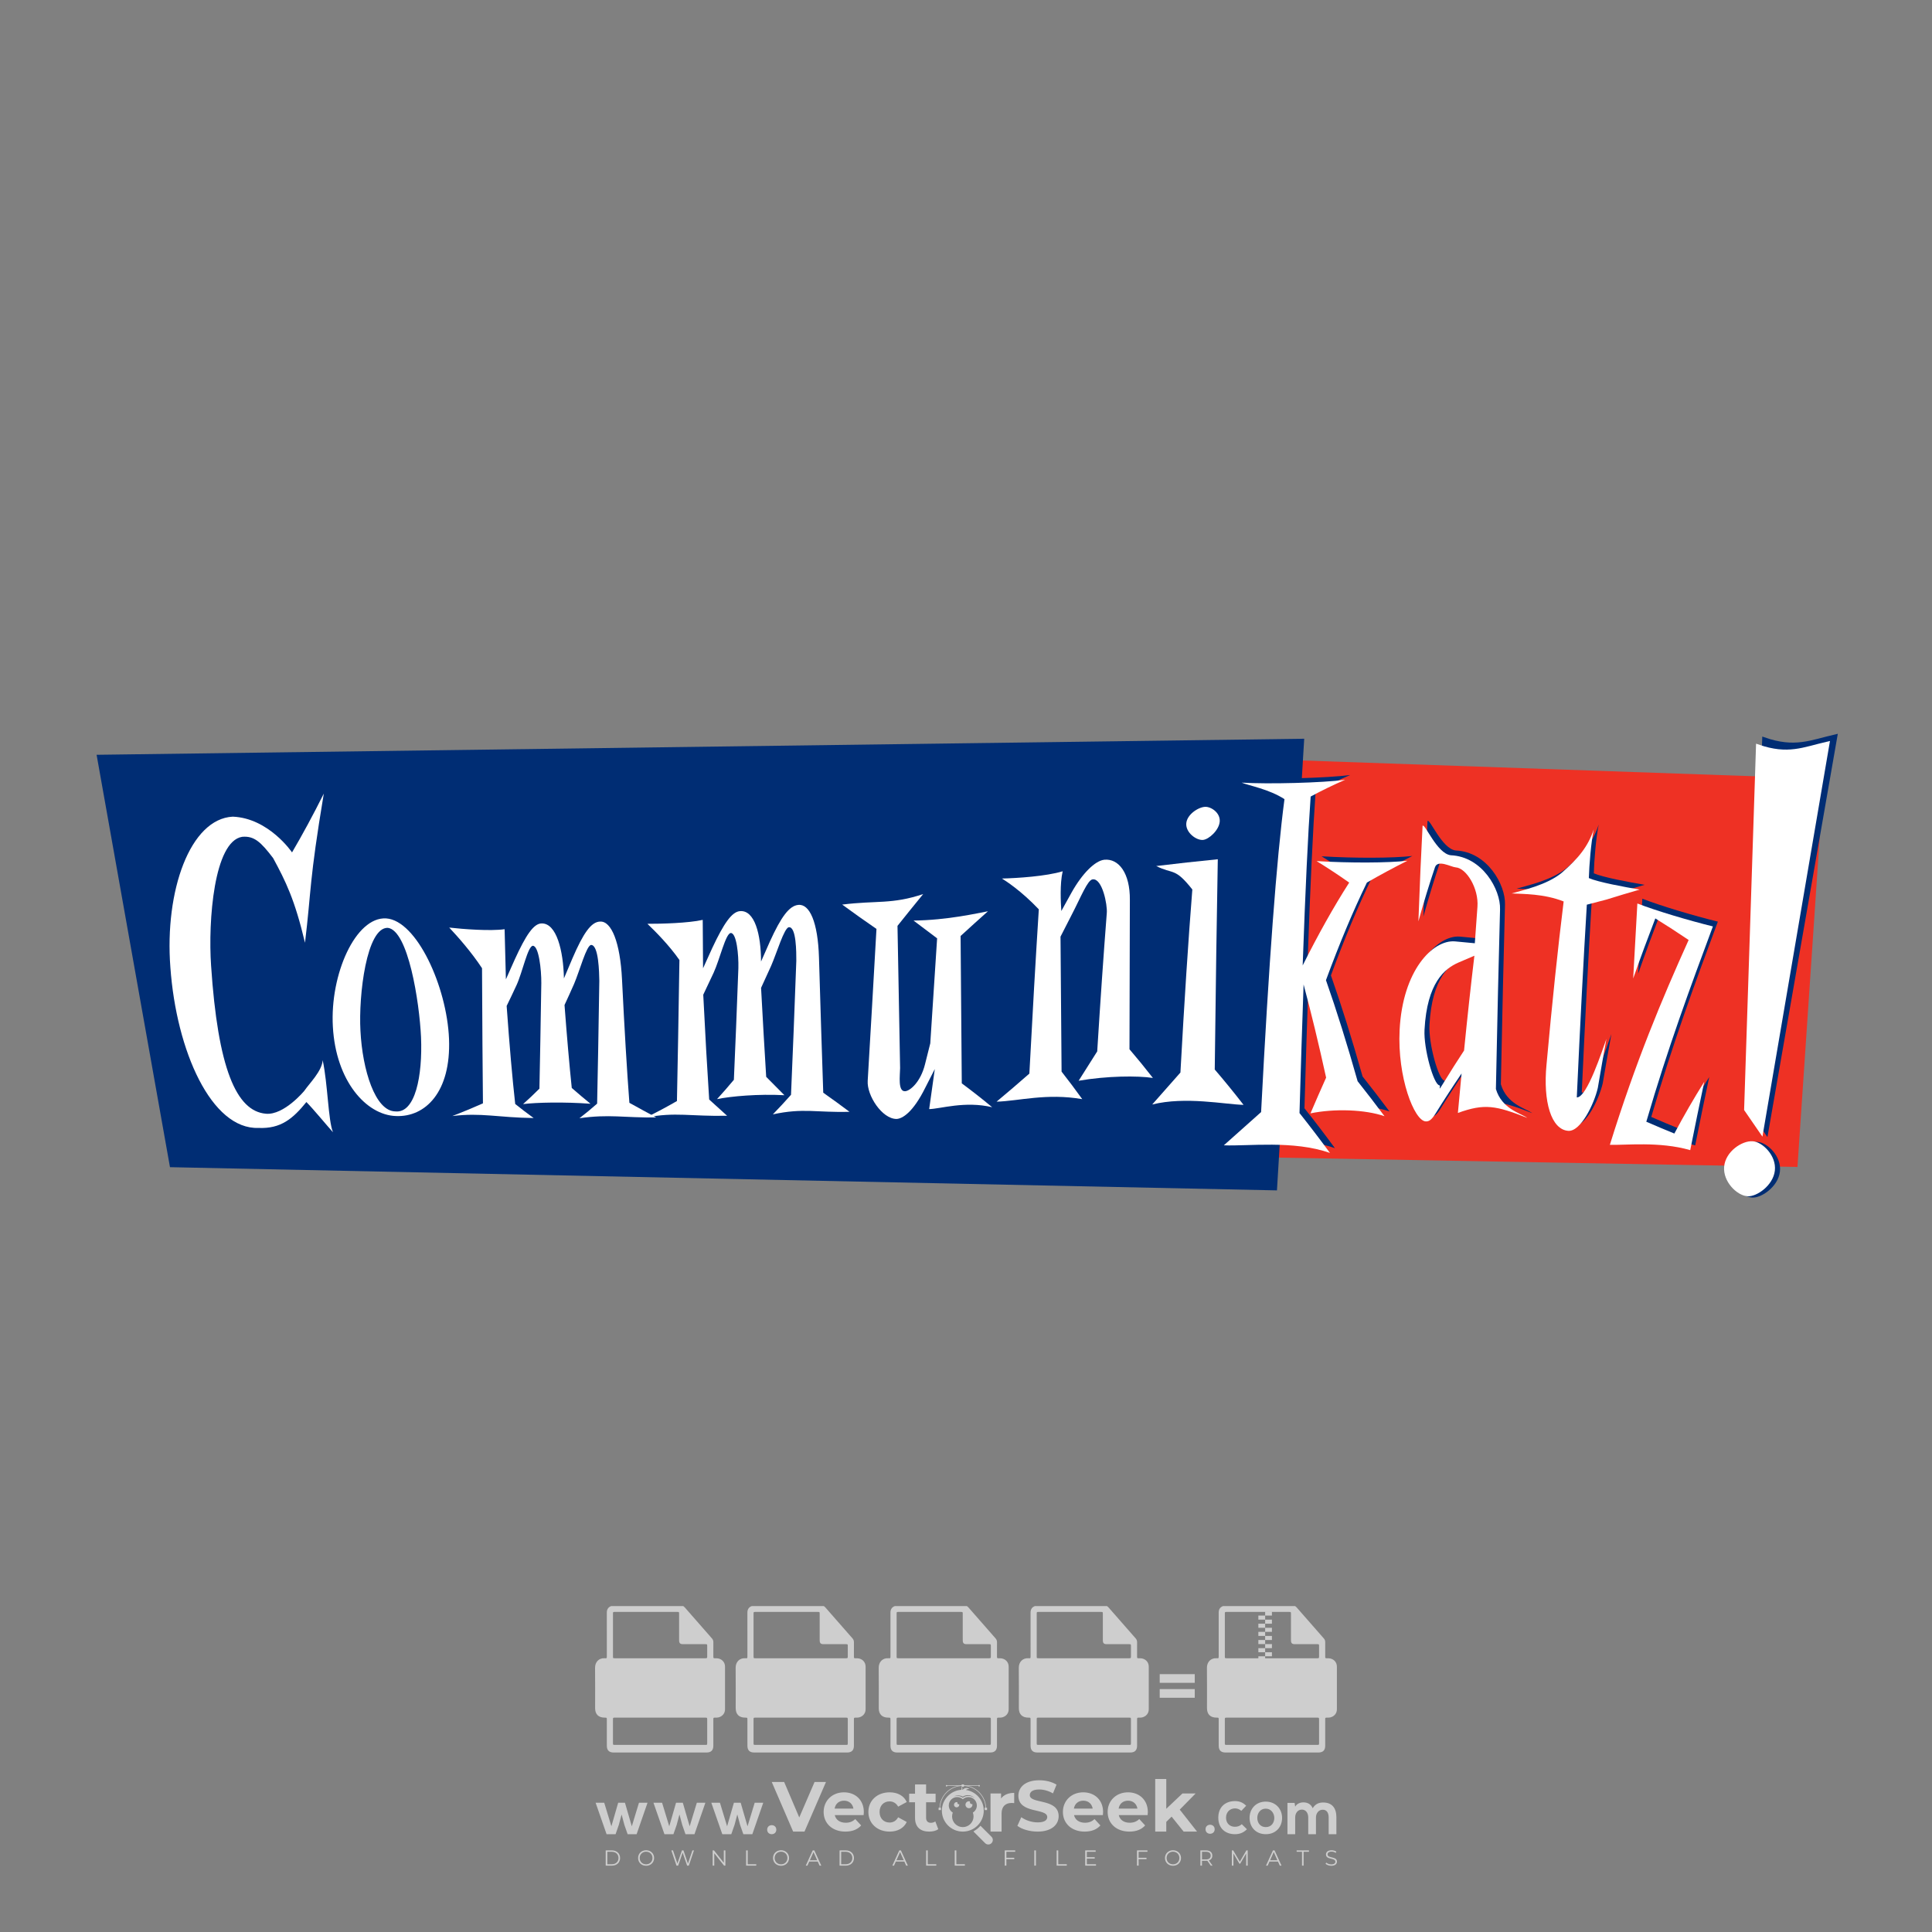 <?xml version="1.0" encoding="iso-8859-1"?>
<!-- Generator: Adobe Illustrator 24.3.0, SVG Export Plug-In . SVG Version: 6.00 Build 0)  -->
<svg version="1.1" id="Layer_1" xmlns="http://www.w3.org/2000/svg" xmlns:xlink="http://www.w3.org/1999/xlink" x="0px" y="0px"
	 viewBox="0 0 500 500" style="enable-background:new 0 0 500 500;" xml:space="preserve">
<rect x="0" y="0" width="500" height="500" fill="#808080" stroke="none"/>
<g id="watermark_1_">
	<g>
		<g id="watermark" style="opacity:0.61;">
			<g>
				<g>
					<g>
						<g>
							<polygon style="fill:#FFFFFF;" points="213.765,461.172 208.204,474.017 205.268,474.017 199.726,461.172 202.938,461.172 
								206.846,470.347 210.81,461.172 							"/>
						</g>
						<g>
							<path style="fill:#FFFFFF;" d="M223.507,469.741h-7.469c0.275,1.23,1.321,1.982,2.826,1.982c1.046,0,1.798-0.312,2.477-0.954
								l1.523,1.651c-0.917,1.046-2.294,1.597-4.074,1.597c-3.413,0-5.634-2.147-5.634-5.083c0-2.954,2.257-5.083,5.267-5.083
								c2.899,0,5.138,1.945,5.138,5.12C223.562,469.191,223.526,469.503,223.507,469.741 M216.002,468.071h4.863
								c-0.202-1.248-1.138-2.055-2.422-2.055C217.139,466.016,216.204,466.805,216.002,468.071"/>
						</g>
						<g>
							<path style="fill:#FFFFFF;" d="M224.735,468.934c0-2.973,2.294-5.083,5.505-5.083c2.074,0,3.707,0.899,4.423,2.514
								l-2.22,1.193c-0.532-0.936-1.321-1.358-2.221-1.358c-1.45,0-2.587,1.009-2.587,2.734c0,1.725,1.138,2.734,2.587,2.734
								c0.899,0,1.688-0.404,2.221-1.358l2.22,1.211c-0.716,1.578-2.349,2.495-4.423,2.495
								C227.029,474.017,224.735,471.907,224.735,468.934"/>
						</g>
						<g>
							<path style="fill:#FFFFFF;" d="M242.828,473.393c-0.587,0.422-1.45,0.624-2.331,0.624c-2.33,0-3.688-1.193-3.688-3.542
								v-4.055h-1.523v-2.202h1.523v-2.404h2.863v2.404h2.459v2.202h-2.459v4.019c0,0.844,0.458,1.303,1.229,1.303
								c0.422,0,0.844-0.128,1.156-0.367L242.828,473.393z"/>
						</g>
					</g>
					<g>
						<path style="fill:#FFFFFF;" d="M262.474,463.997v2.643c-0.238-0.018-0.422-0.037-0.642-0.037
							c-1.578,0-2.624,0.862-2.624,2.753v4.661h-2.863v-9.873h2.734v1.303C259.776,464.493,260.951,463.997,262.474,463.997"/>
					</g>
					<g>
						<path style="fill:#FFFFFF;" d="M263.299,472.53l1.009-2.239c1.083,0.789,2.697,1.339,4.239,1.339
							c1.762,0,2.477-0.587,2.477-1.376c0-2.404-7.469-0.752-7.469-5.524c0-2.184,1.762-4,5.413-4c1.615,0,3.267,0.385,4.459,1.138
							l-0.918,2.257c-1.193-0.679-2.422-1.009-3.56-1.009c-1.761,0-2.44,0.66-2.44,1.468c0,2.367,7.468,0.734,7.468,5.45
							c0,2.147-1.78,3.982-5.45,3.982C266.492,474.017,264.437,473.411,263.299,472.53"/>
					</g>
					<g>
						<path style="fill:#FFFFFF;" d="M285.428,469.741h-7.469c0.275,1.23,1.321,1.982,2.826,1.982c1.046,0,1.798-0.312,2.477-0.954
							l1.523,1.651c-0.918,1.046-2.294,1.597-4.074,1.597c-3.413,0-5.634-2.147-5.634-5.083c0-2.954,2.257-5.083,5.267-5.083
							c2.9,0,5.138,1.945,5.138,5.12C285.484,469.191,285.447,469.503,285.428,469.741 M277.923,468.071h4.863
							c-0.202-1.248-1.138-2.055-2.422-2.055C279.061,466.016,278.125,466.805,277.923,468.071"/>
					</g>
					<g>
						<path style="fill:#FFFFFF;" d="M297.007,469.741h-7.469c0.275,1.23,1.321,1.982,2.826,1.982c1.046,0,1.798-0.312,2.477-0.954
							l1.523,1.651c-0.918,1.046-2.294,1.597-4.074,1.597c-3.413,0-5.634-2.147-5.634-5.083c0-2.954,2.257-5.083,5.267-5.083
							c2.899,0,5.138,1.945,5.138,5.12C297.062,469.191,297.025,469.503,297.007,469.741 M289.501,468.071h4.863
							c-0.202-1.248-1.138-2.055-2.422-2.055C290.639,466.016,289.703,466.805,289.501,468.071"/>
					</g>
					<g>
						<polygon style="fill:#FFFFFF;" points="303.208,470.145 301.831,471.503 301.831,474.017 298.969,474.017 298.969,460.401 
							301.831,460.401 301.831,468.108 306.016,464.144 309.429,464.144 305.318,468.328 309.796,474.017 306.327,474.017 						"/>
					</g>
					<g>
						<path style="fill:#FFFFFF;" d="M256.601,475.359L256.601,475.359l-2.86-2.86c-0.435,0.508-0.953,0.943-1.534,1.284
							c-0.092,0.069-0.186,0.136-0.283,0.199l3.027,3.027c0.456,0.456,1.195,0.456,1.65,0
							C257.057,476.554,257.057,475.815,256.601,475.359"/>
					</g>
					<g>
						<path style="fill:#FFFFFF;" d="M249.984,463.244c0.221-0.173,0.495-0.281,0.797-0.281c0.042,0,0.083,0.002,0.124,0.006
							c-0.214-0.156-0.478-0.249-0.764-0.249c-0.395,0-0.744,0.18-0.981,0.458c-0.051,0-0.1,0.006-0.151,0.008
							c0.039-0.077,0.064-0.162,0.064-0.255c0-0.234-0.143-0.434-0.346-0.519c0.087,0.126,0.138,0.279,0.138,0.445
							c0,0.122-0.031,0.237-0.081,0.341c-2.811,0.201-5.03,2.539-5.03,5.4c0,2.993,2.426,5.42,5.42,5.42
							c2.993,0,5.42-2.426,5.42-5.42C254.595,465.879,252.593,463.635,249.984,463.244 M247.983,464.656
							c0.435,0,0.844,0.112,1.199,0.309c0.374-0.245,0.82-0.387,1.299-0.387c0.711,0,1.348,0.312,1.784,0.806
							c-0.435-0.379-1.004-0.61-1.627-0.61c-0.449,0-0.87,0.12-1.234,0.329c-0.079,0.046-0.156,0.096-0.229,0.15
							c-0.065-0.048-0.133-0.093-0.204-0.134c-0.369-0.219-0.8-0.344-1.26-0.344c-0.3,0-0.588,0.054-0.854,0.152
							C247.196,464.754,247.578,464.656,247.983,464.656 M251.772,469.098c0.115,0.305,0.181,0.634,0.181,0.979
							c0,1.534-1.244,2.777-2.778,2.777c-1.534,0-2.777-1.243-2.777-2.777c0-0.345,0.066-0.674,0.181-0.979
							c-0.62-0.382-1.035-1.064-1.035-1.846c0-1.197,0.971-2.168,2.168-2.168c0.565,0,1.078,0.218,1.463,0.572
							c0.386-0.354,0.899-0.572,1.464-0.572c1.197,0,2.168,0.971,2.168,2.168C252.807,468.034,252.392,468.716,251.772,469.098"/>
					</g>
					<g>
						<path style="fill:#FFFFFF;" d="M251.666,467.061c0,0.497-0.404,0.901-0.901,0.901c-0.497,0-0.901-0.404-0.901-0.901
							s0.404-0.901,0.901-0.901c0.101,0,0.197,0.017,0.287,0.047c-0.03,0.062-0.045,0.132-0.045,0.204
							c0,0.273,0.221,0.494,0.494,0.494c0.05,0,0.099-0.008,0.146-0.022C251.66,466.941,251.666,467,251.666,467.061"/>
					</g>
					<g>
						<path style="fill:#FFFFFF;" d="M248.255,467.061c0,0.376-0.305,0.681-0.681,0.681c-0.376,0-0.681-0.305-0.681-0.681
							s0.305-0.681,0.681-0.681c0.076,0,0.149,0.013,0.217,0.035c-0.023,0.047-0.034,0.1-0.034,0.155
							c0,0.206,0.167,0.374,0.374,0.374c0.038,0,0.075-0.006,0.11-0.017C248.25,466.97,248.255,467.015,248.255,467.061"/>
					</g>
					<g>
						<g>
							<g>
								<rect x="242.908" y="467.83" style="fill:#FFFFFF;" width="0.616" height="0.616"/>
							</g>
							<g>
								<rect x="254.827" y="467.83" style="fill:#FFFFFF;" width="0.616" height="0.616"/>
							</g>
							<g>
								<path style="fill:#FFFFFF;" d="M255.205,468.082h-0.14c0-3.248-2.642-5.89-5.89-5.89c-3.248,0-5.89,2.642-5.89,5.89h-0.14
									c0-1.611,0.627-3.125,1.766-4.264c1.139-1.139,2.653-1.766,4.264-1.766c1.611,0,3.125,0.627,4.264,1.766
									C254.578,464.957,255.205,466.471,255.205,468.082"/>
							</g>
						</g>
						<g>
							<rect x="248.868" y="461.814" style="fill:#FFFFFF;" width="0.616" height="0.616"/>
						</g>
						<g>
							<rect x="244.95" y="462.052" style="fill:#FFFFFF;" width="8.45" height="0.14"/>
						</g>
						<g>
							<path style="fill:#FFFFFF;" d="M245.174,462.15c0,0.108-0.088,0.196-0.196,0.196c-0.108,0-0.196-0.088-0.196-0.196
								c0-0.108,0.088-0.196,0.196-0.196C245.086,461.954,245.174,462.042,245.174,462.15"/>
						</g>
						<g>
							<path style="fill:#FFFFFF;" d="M253.596,462.15c0,0.108-0.088,0.196-0.196,0.196c-0.108,0-0.196-0.088-0.196-0.196
								c0-0.108,0.088-0.196,0.196-0.196C253.509,461.954,253.596,462.042,253.596,462.15"/>
						</g>
					</g>
				</g>
				<g>
					<path style="fill:#FFFFFF;" d="M314.356,473.409c0,1.559-2.364,1.559-2.364,0C311.993,471.851,314.356,471.851,314.356,473.409
						z"/>
				</g>
				<g>
					<g>
						<g>
							<path style="fill:#FFFFFF;" d="M161.739,466.549l1.772,6.088l1.855-6.088h2.215l-2.823,8.14h-2.33l-0.837-2.396l-0.722-2.708
								l-0.722,2.708l-0.837,2.396h-2.33l-2.839-8.14h2.231l1.855,6.088l1.756-6.088H161.739z"/>
						</g>
						<g>
							<path style="fill:#FFFFFF;" d="M176.713,466.549l1.772,6.088l1.855-6.088h2.215l-2.823,8.14h-2.33l-0.837-2.396l-0.722-2.708
								l-0.722,2.708l-0.837,2.396h-2.33l-2.839-8.14h2.231l1.855,6.088l1.756-6.088H176.713z"/>
						</g>
						<g>
							<path style="fill:#FFFFFF;" d="M191.687,466.549l1.772,6.088l1.855-6.088h2.215l-2.823,8.14h-2.33l-0.837-2.396l-0.722-2.708
								l-0.722,2.708l-0.837,2.396h-2.33l-2.839-8.14h2.231l1.855,6.088l1.756-6.088H191.687z"/>
						</g>
					</g>
					<g>
						<path style="fill:#FFFFFF;" d="M200.908,473.52c0,1.559-2.364,1.559-2.364,0C198.545,471.962,200.908,471.962,200.908,473.52z
							"/>
					</g>
					<g>
						<path style="fill:#FFFFFF;" d="M322.71,473.409c-0.935,0.919-1.919,1.28-3.117,1.28c-2.346,0-4.3-1.411-4.3-4.282
							s1.953-4.284,4.3-4.284c1.149,0,2.035,0.329,2.921,1.199l-1.264,1.329c-0.476-0.428-1.066-0.64-1.623-0.64
							c-1.346,0-2.33,0.985-2.33,2.396c0,1.542,1.05,2.362,2.297,2.362c0.64,0,1.28-0.18,1.772-0.672L322.71,473.409z"/>
					</g>
					<g>
						<path style="fill:#FFFFFF;" d="M331.805,470.472c0,2.33-1.591,4.217-4.217,4.217c-2.626,0-4.201-1.887-4.201-4.217
							c0-2.314,1.609-4.217,4.185-4.217C330.149,466.255,331.805,468.158,331.805,470.472z M325.389,470.472
							c0,1.231,0.739,2.38,2.199,2.38c1.46,0,2.199-1.149,2.199-2.38c0-1.215-0.854-2.396-2.199-2.396
							C326.144,468.077,325.389,469.258,325.389,470.472z"/>
					</g>
					<g>
						<path style="fill:#FFFFFF;" d="M338.572,474.689v-4.332c0-1.068-0.559-2.035-1.658-2.035c-1.082,0-1.722,0.967-1.722,2.035
							v4.332h-2.003v-8.107h1.855l0.148,0.985c0.426-0.82,1.362-1.116,2.133-1.116c0.969,0,1.937,0.394,2.396,1.51
							c0.723-1.149,1.658-1.478,2.708-1.478c2.297,0,3.43,1.412,3.43,3.84v4.365h-2.003v-4.365c0-1.066-0.442-1.97-1.526-1.97
							c-1.082,0-1.756,0.935-1.756,2.003v4.332H338.572z"/>
					</g>
				</g>
			</g>
		</g>
		<g style="opacity:0.61;">
			<g>
				<g>
					<path style="fill:#FFFFFF;" d="M345.988,431.299c-0.006-1.224-0.959-2.121-2.189-2.14c-0.924-0.014-0.832,0.12-0.834-0.867
						c-0.003-1.097-0.007-2.194,0.003-3.292c0.003-0.379-0.112-0.691-0.362-0.976c-2.342-2.668-4.678-5.342-7.019-8.011
						c-0.12-0.137-0.275-0.244-0.414-0.366c-6.214,0-12.427,0-18.641,0c-0.794,0.293-1.14,0.868-1.138,1.709
						c0.01,3.748,0.004,7.496,0.004,11.243c0,0.556-0.003,0.589-0.55,0.551c-1.497-0.102-2.516,0.986-2.497,2.492
						c0.044,3.476,0.013,6.953,0.014,10.429c0.001,1.58,0.867,2.443,2.45,2.449c0.582,0.002,0.582,0.002,0.582,0.6
						c0,2.219-0.001,4.438,0.001,6.657c0.001,1.192,0.58,1.771,1.768,1.771c8.013,0.001,16.027,0.001,24.04,0
						c1.168,0,1.755-0.583,1.757-1.745c0.002-2.256,0-4.512,0.001-6.768c0-0.512,0.002-0.511,0.52-0.515
						c0.271-0.002,0.541,0.008,0.809-0.058c0.996-0.246,1.69-1.044,1.694-2.069C346.003,438.696,346.005,434.997,345.988,431.299z
						 M317.537,417.162c5.337,0,10.674,0,16.01,0c0.548,0,0.554,0.007,0.554,0.561c0.001,2.243-0.001,4.486,0.001,6.73
						c0.001,0.811,0.249,1.059,1.06,1.059c1.91,0.001,3.821,0,5.731,0.001c0.458,0,0.479,0.021,0.481,0.483
						c0.003,0.887,0.002,1.775,0,2.662c-0.001,0.477-0.024,0.498-0.504,0.499c-3.895,0.001-7.79,0-11.684,0
						c-3.882,0-7.765,0-11.647,0c-0.55,0-0.552-0.001-0.552-0.561c-0.001-3.624-0.001-7.247,0-10.871
						C316.987,417.166,316.991,417.162,317.537,417.162z M340.822,451.579c-3.883,0.001-7.766,0-11.65,0c-3.871,0-7.742,0-11.613,0
						c-0.572,0-0.574-0.002-0.574-0.579c-0.001-1.997-0.001-3.994,0.001-5.991c0-0.464,0.023-0.486,0.478-0.487
						c7.803-0.001,15.607-0.001,23.41,0c0.478,0,0.499,0.02,0.499,0.503c0.002,1.997,0.001,3.994,0,5.991
						C341.375,451.574,341.37,451.579,340.822,451.579z"/>
				</g>
				<g>
					<g>
						<rect x="327.418" y="417.053" style="fill:#FFFFFF;" width="1.757" height="1.054"/>
					</g>
					<g>
						<rect x="325.662" y="418.107" style="fill:#FFFFFF;" width="1.757" height="1.054"/>
					</g>
					<g>
						<rect x="327.418" y="419.161" style="fill:#FFFFFF;" width="1.757" height="1.054"/>
					</g>
					<g>
						<rect x="325.662" y="420.215" style="fill:#FFFFFF;" width="1.757" height="1.054"/>
					</g>
					<g>
						<rect x="327.418" y="421.269" style="fill:#FFFFFF;" width="1.757" height="1.054"/>
					</g>
					<g>
						<rect x="325.662" y="422.323" style="fill:#FFFFFF;" width="1.757" height="1.054"/>
					</g>
					<g>
						<rect x="327.418" y="423.378" style="fill:#FFFFFF;" width="1.757" height="1.054"/>
					</g>
					<g>
						<rect x="325.662" y="424.432" style="fill:#FFFFFF;" width="1.757" height="1.054"/>
					</g>
					<g>
						<rect x="327.418" y="425.486" style="fill:#FFFFFF;" width="1.757" height="1.054"/>
					</g>
					<g>
						<rect x="325.662" y="426.54" style="fill:#FFFFFF;" width="1.757" height="1.054"/>
					</g>
					<g>
						<rect x="327.418" y="427.594" style="fill:#FFFFFF;" width="1.757" height="1.054"/>
					</g>
					<g>
						<rect x="325.662" y="428.648" style="fill:#FFFFFF;" width="1.757" height="1.054"/>
					</g>
				</g>
			</g>
			<g>
				<path style="fill:#FFFFFF;" d="M187.637,431.299c-0.006-1.224-0.959-2.121-2.189-2.14c-0.924-0.014-0.832,0.12-0.834-0.867
					c-0.003-1.097-0.007-2.194,0.003-3.292c0.003-0.379-0.112-0.691-0.362-0.976c-2.342-2.668-4.678-5.342-7.019-8.011
					c-0.12-0.137-0.275-0.244-0.414-0.366c-6.214,0-12.427,0-18.641,0c-0.794,0.293-1.14,0.868-1.138,1.709
					c0.01,3.748,0.004,7.496,0.004,11.243c0,0.556-0.003,0.589-0.55,0.551c-1.497-0.102-2.516,0.986-2.497,2.492
					c0.044,3.476,0.013,6.953,0.014,10.429c0.001,1.58,0.867,2.443,2.45,2.449c0.582,0.002,0.582,0.002,0.582,0.6
					c0,2.219-0.001,4.438,0.001,6.657c0.001,1.192,0.58,1.771,1.768,1.771c8.013,0.001,16.027,0.001,24.04,0
					c1.168,0,1.755-0.583,1.757-1.745c0.002-2.256,0-4.512,0.001-6.768c0-0.512,0.002-0.511,0.52-0.515
					c0.271-0.002,0.541,0.008,0.809-0.058c0.996-0.246,1.69-1.044,1.694-2.069C187.652,438.696,187.655,434.997,187.637,431.299z
					 M159.187,417.162c5.337,0,10.674,0,16.01,0c0.548,0,0.554,0.007,0.554,0.561c0.001,2.243-0.001,4.486,0.001,6.73
					c0.001,0.811,0.249,1.059,1.06,1.059c1.91,0.001,3.821,0,5.731,0.001c0.458,0,0.479,0.021,0.481,0.483
					c0.003,0.887,0.002,1.775,0,2.662c-0.001,0.477-0.024,0.498-0.504,0.499c-3.895,0.001-7.79,0-11.684,0
					c-3.882,0-7.765,0-11.647,0c-0.55,0-0.552-0.001-0.552-0.561c-0.001-3.624-0.001-7.247,0-10.871
					C158.636,417.166,158.64,417.162,159.187,417.162z M182.472,451.579c-3.883,0.001-7.766,0-11.65,0c-3.871,0-7.742,0-11.613,0
					c-0.572,0-0.574-0.002-0.574-0.579c-0.001-1.997-0.001-3.994,0.001-5.991c0-0.464,0.023-0.486,0.478-0.487
					c7.803-0.001,15.607-0.001,23.41,0c0.478,0,0.499,0.02,0.499,0.503c0.002,1.997,0.001,3.994,0,5.991
					C183.024,451.574,183.019,451.579,182.472,451.579z"/>
			</g>
			<g>
				<path style="fill:#FFFFFF;" d="M159.779,440.669v-7.897h2.779c0.375,0,0.726,0.061,1.053,0.182
					c0.327,0.121,0.612,0.292,0.855,0.513c0.242,0.221,0.434,0.483,0.573,0.789c0.14,0.305,0.21,0.642,0.21,1.009
					c0,0.375-0.07,0.715-0.21,1.02c-0.14,0.305-0.331,0.568-0.573,0.789c-0.243,0.221-0.528,0.392-0.855,0.513
					c-0.327,0.121-0.678,0.182-1.053,0.182h-1.29v2.901H159.779z M162.58,436.356c0.39,0,0.684-0.111,0.882-0.331
					c0.199-0.22,0.298-0.474,0.298-0.761c0-0.14-0.024-0.276-0.072-0.408c-0.048-0.132-0.121-0.248-0.221-0.347
					c-0.099-0.099-0.223-0.178-0.37-0.237c-0.147-0.059-0.32-0.089-0.518-0.089h-1.312v2.173H162.58z"/>
				<path style="fill:#FFFFFF;" d="M166.308,432.771h1.731l3.177,5.294h0.088l-0.088-1.522v-3.772h1.478v7.897h-1.566l-3.353-5.592
					h-0.088l0.088,1.522v4.07h-1.467V432.771z"/>
				<path style="fill:#FFFFFF;" d="M177.922,436.334h3.872c0.022,0.089,0.04,0.195,0.055,0.32c0.014,0.125,0.022,0.25,0.022,0.375
					c0,0.507-0.077,0.985-0.231,1.434c-0.154,0.449-0.397,0.849-0.728,1.202c-0.353,0.375-0.776,0.666-1.268,0.871
					c-0.493,0.206-1.055,0.309-1.688,0.309c-0.574,0-1.114-0.103-1.622-0.309c-0.507-0.206-0.948-0.492-1.323-0.86
					c-0.375-0.367-0.673-0.803-0.894-1.307c-0.221-0.504-0.331-1.053-0.331-1.649c0-0.595,0.11-1.145,0.331-1.649
					c0.221-0.504,0.518-0.939,0.894-1.307c0.375-0.367,0.816-0.654,1.323-0.86c0.507-0.206,1.048-0.309,1.622-0.309
					c0.64,0,1.211,0.11,1.715,0.331c0.504,0.221,0.935,0.526,1.296,0.915l-1.025,1.004c-0.258-0.272-0.544-0.48-0.861-0.623
					c-0.316-0.143-0.695-0.215-1.136-0.215c-0.361,0-0.703,0.065-1.026,0.193c-0.324,0.129-0.607,0.311-0.85,0.546
					c-0.242,0.235-0.436,0.52-0.579,0.855c-0.143,0.335-0.215,0.708-0.215,1.119c0,0.412,0.072,0.785,0.215,1.12
					c0.143,0.335,0.338,0.62,0.584,0.855c0.246,0.235,0.531,0.418,0.855,0.546c0.323,0.129,0.669,0.193,1.037,0.193
					c0.419,0,0.773-0.061,1.064-0.182c0.29-0.121,0.538-0.278,0.744-0.469c0.148-0.132,0.275-0.3,0.381-0.502
					c0.106-0.202,0.189-0.428,0.248-0.678h-2.482V436.334z"/>
			</g>
			<g>
				<path style="fill:#FFFFFF;" d="M224.019,431.299c-0.006-1.224-0.959-2.121-2.189-2.14c-0.924-0.014-0.832,0.12-0.834-0.867
					c-0.003-1.097-0.007-2.194,0.003-3.292c0.003-0.379-0.112-0.691-0.362-0.976c-2.342-2.668-4.678-5.342-7.019-8.011
					c-0.12-0.137-0.275-0.244-0.414-0.366c-6.214,0-12.427,0-18.641,0c-0.794,0.293-1.14,0.868-1.138,1.709
					c0.01,3.748,0.004,7.496,0.004,11.243c0,0.556-0.003,0.589-0.55,0.551c-1.497-0.102-2.516,0.986-2.497,2.492
					c0.044,3.476,0.013,6.953,0.014,10.429c0.001,1.58,0.867,2.443,2.45,2.449c0.582,0.002,0.582,0.002,0.582,0.6
					c0,2.219-0.001,4.438,0.001,6.657c0.001,1.192,0.58,1.771,1.768,1.771c8.013,0.001,16.027,0.001,24.04,0
					c1.168,0,1.755-0.583,1.757-1.745c0.002-2.256,0-4.512,0.001-6.768c0-0.512,0.002-0.511,0.52-0.515
					c0.271-0.002,0.541,0.008,0.809-0.058c0.997-0.246,1.69-1.044,1.694-2.069C224.034,438.696,224.036,434.997,224.019,431.299z
					 M195.568,417.162c5.337,0,10.674,0,16.01,0c0.548,0,0.554,0.007,0.554,0.561c0.001,2.243-0.001,4.486,0.001,6.73
					c0.001,0.811,0.249,1.059,1.06,1.059c1.91,0.001,3.821,0,5.731,0.001c0.458,0,0.479,0.021,0.481,0.483
					c0.003,0.887,0.002,1.775,0,2.662c-0.001,0.477-0.024,0.498-0.504,0.499c-3.895,0.001-7.79,0-11.684,0
					c-3.882,0-7.765,0-11.647,0c-0.55,0-0.552-0.001-0.552-0.561c-0.001-3.624-0.001-7.247,0-10.871
					C195.018,417.166,195.022,417.162,195.568,417.162z M218.854,451.579c-3.883,0.001-7.766,0-11.65,0c-3.871,0-7.742,0-11.613,0
					c-0.572,0-0.574-0.002-0.574-0.579c-0.001-1.997-0.001-3.994,0.001-5.991c0-0.464,0.023-0.486,0.478-0.487
					c7.803-0.001,15.607-0.001,23.41,0c0.478,0,0.499,0.02,0.499,0.503c0.002,1.997,0.001,3.994,0,5.991
					C219.406,451.574,219.401,451.579,218.854,451.579z"/>
			</g>
			<g>
				<path style="fill:#FFFFFF;" d="M205.111,432.771h1.699l2.967,7.897h-1.644l-0.651-1.886h-3.044l-0.651,1.886h-1.643
					L205.111,432.771z M206.997,437.415l-0.706-1.974l-0.287-0.96h-0.088l-0.287,0.96l-0.706,1.974H206.997z"/>
				<path style="fill:#FFFFFF;" d="M211.331,434.536c-0.125,0-0.245-0.024-0.359-0.072c-0.114-0.048-0.213-0.114-0.298-0.199
					c-0.084-0.084-0.151-0.182-0.198-0.292c-0.048-0.11-0.072-0.232-0.072-0.364s0.024-0.254,0.072-0.364
					c0.048-0.11,0.114-0.208,0.198-0.292c0.084-0.084,0.184-0.151,0.298-0.198c0.114-0.048,0.233-0.072,0.359-0.072
					c0.257,0,0.478,0.09,0.662,0.27c0.184,0.181,0.276,0.399,0.276,0.656s-0.092,0.476-0.276,0.656
					C211.809,434.446,211.589,434.536,211.331,434.536z M210.615,440.669v-5.404h1.445v5.404H210.615z"/>
			</g>
			<g>
				<path style="fill:#FFFFFF;" d="M261.044,431.299c-0.006-1.224-0.959-2.121-2.189-2.14c-0.924-0.014-0.832,0.12-0.834-0.867
					c-0.003-1.097-0.007-2.194,0.003-3.292c0.003-0.379-0.112-0.691-0.362-0.976c-2.342-2.668-4.678-5.342-7.019-8.011
					c-0.12-0.137-0.275-0.244-0.414-0.366c-6.214,0-12.427,0-18.641,0c-0.794,0.293-1.14,0.868-1.138,1.709
					c0.01,3.748,0.004,7.496,0.004,11.243c0,0.556-0.003,0.589-0.55,0.551c-1.497-0.102-2.516,0.986-2.497,2.492
					c0.044,3.476,0.013,6.953,0.014,10.429c0.001,1.58,0.867,2.443,2.45,2.449c0.582,0.002,0.582,0.002,0.582,0.6
					c0,2.219-0.001,4.438,0.001,6.657c0.001,1.192,0.58,1.771,1.768,1.771c8.013,0.001,16.027,0.001,24.04,0
					c1.168,0,1.755-0.583,1.757-1.745c0.002-2.256,0-4.512,0.001-6.768c0-0.512,0.002-0.511,0.52-0.515
					c0.271-0.002,0.541,0.008,0.809-0.058c0.996-0.246,1.69-1.044,1.694-2.069C261.059,438.696,261.061,434.997,261.044,431.299z
					 M232.593,417.162c5.337,0,10.674,0,16.01,0c0.548,0,0.554,0.007,0.554,0.561c0.001,2.243-0.001,4.486,0.001,6.73
					c0.001,0.811,0.249,1.059,1.06,1.059c1.91,0.001,3.821,0,5.731,0.001c0.458,0,0.479,0.021,0.481,0.483
					c0.003,0.887,0.002,1.775,0,2.662c-0.001,0.477-0.024,0.498-0.504,0.499c-3.895,0.001-7.79,0-11.684,0
					c-3.882,0-7.765,0-11.647,0c-0.55,0-0.552-0.001-0.552-0.561c-0.001-3.624-0.001-7.247,0-10.871
					C232.042,417.166,232.047,417.162,232.593,417.162z M255.878,451.579c-3.883,0.001-7.766,0-11.65,0c-3.871,0-7.742,0-11.613,0
					c-0.572,0-0.574-0.002-0.574-0.579c-0.001-1.997-0.001-3.994,0.001-5.991c0-0.464,0.023-0.486,0.478-0.487
					c7.803-0.001,15.607-0.001,23.41,0c0.478,0,0.499,0.02,0.499,0.503c0.002,1.997,0.001,3.994,0,5.991
					C256.431,451.574,256.426,451.579,255.878,451.579z"/>
			</g>
			<g>
				<path style="fill:#FFFFFF;" d="M236.361,440.845c-0.338,0-0.662-0.048-0.971-0.143c-0.309-0.095-0.592-0.239-0.849-0.43
					c-0.257-0.191-0.481-0.425-0.673-0.7c-0.191-0.276-0.342-0.597-0.452-0.965l1.401-0.551c0.103,0.397,0.283,0.726,0.54,0.987
					c0.257,0.261,0.596,0.392,1.015,0.392c0.154,0,0.303-0.02,0.447-0.061c0.143-0.04,0.272-0.099,0.386-0.176
					s0.204-0.175,0.27-0.292c0.066-0.118,0.099-0.254,0.099-0.408c0-0.147-0.026-0.279-0.077-0.397
					c-0.051-0.117-0.138-0.227-0.259-0.331c-0.121-0.103-0.28-0.202-0.475-0.298c-0.195-0.095-0.435-0.195-0.722-0.298l-0.485-0.176
					c-0.213-0.073-0.429-0.173-0.645-0.298c-0.217-0.125-0.413-0.276-0.59-0.452c-0.177-0.176-0.322-0.384-0.436-0.623
					c-0.114-0.239-0.171-0.509-0.171-0.81c0-0.309,0.06-0.597,0.182-0.866c0.121-0.268,0.294-0.503,0.518-0.706
					c0.224-0.202,0.492-0.36,0.805-0.474s0.66-0.171,1.042-0.171c0.397,0,0.74,0.053,1.031,0.16
					c0.291,0.107,0.537,0.243,0.739,0.408c0.202,0.165,0.366,0.348,0.491,0.546c0.125,0.199,0.217,0.386,0.276,0.563l-1.312,0.551
					c-0.074-0.221-0.208-0.419-0.402-0.596c-0.195-0.176-0.462-0.265-0.8-0.265c-0.324,0-0.592,0.075-0.805,0.226
					c-0.213,0.151-0.32,0.348-0.32,0.59c0,0.235,0.103,0.436,0.309,0.601c0.206,0.165,0.533,0.325,0.982,0.48l0.497,0.165
					c0.316,0.111,0.605,0.237,0.866,0.381c0.261,0.143,0.485,0.314,0.673,0.513c0.187,0.199,0.331,0.425,0.43,0.678
					c0.1,0.254,0.149,0.546,0.149,0.877c0,0.412-0.083,0.767-0.248,1.064c-0.165,0.298-0.377,0.542-0.634,0.734
					c-0.258,0.191-0.548,0.335-0.872,0.43C236.986,440.797,236.67,440.845,236.361,440.845z"/>
				<path style="fill:#FFFFFF;" d="M239.516,432.771h1.61l1.633,4.754l0.287,1.015h0.088l0.309-1.015l1.699-4.754h1.61l-2.879,7.897
					h-1.566L239.516,432.771z"/>
				<path style="fill:#FFFFFF;" d="M251.097,436.334h3.871c0.022,0.089,0.04,0.195,0.055,0.32c0.015,0.125,0.023,0.25,0.023,0.375
					c0,0.507-0.078,0.985-0.232,1.434c-0.154,0.449-0.397,0.849-0.728,1.202c-0.353,0.375-0.775,0.666-1.268,0.871
					c-0.493,0.206-1.055,0.309-1.688,0.309c-0.574,0-1.114-0.103-1.621-0.309c-0.507-0.206-0.949-0.492-1.324-0.86
					c-0.375-0.367-0.673-0.803-0.894-1.307c-0.22-0.504-0.331-1.053-0.331-1.649c0-0.595,0.11-1.145,0.331-1.649
					c0.221-0.504,0.518-0.939,0.894-1.307c0.375-0.367,0.816-0.654,1.324-0.86c0.507-0.206,1.047-0.309,1.621-0.309
					c0.64,0,1.211,0.11,1.715,0.331c0.504,0.221,0.936,0.526,1.296,0.915l-1.026,1.004c-0.257-0.272-0.544-0.48-0.861-0.623
					c-0.316-0.143-0.694-0.215-1.136-0.215c-0.36,0-0.702,0.065-1.026,0.193c-0.323,0.129-0.607,0.311-0.849,0.546
					c-0.243,0.235-0.436,0.52-0.579,0.855c-0.143,0.335-0.215,0.708-0.215,1.119c0,0.412,0.072,0.785,0.215,1.12
					c0.143,0.335,0.338,0.62,0.585,0.855c0.246,0.235,0.531,0.418,0.854,0.546c0.324,0.129,0.669,0.193,1.037,0.193
					c0.419,0,0.774-0.061,1.064-0.182c0.29-0.121,0.539-0.278,0.745-0.469c0.147-0.132,0.274-0.3,0.38-0.502
					c0.107-0.202,0.189-0.428,0.248-0.678h-2.482V436.334z"/>
			</g>
			<g>
				<path style="fill:#FFFFFF;" d="M297.3,431.299c-0.006-1.224-0.959-2.121-2.189-2.14c-0.924-0.014-0.832,0.12-0.834-0.867
					c-0.003-1.097-0.007-2.194,0.003-3.292c0.003-0.379-0.112-0.691-0.362-0.976c-2.342-2.668-4.678-5.342-7.019-8.011
					c-0.12-0.137-0.275-0.244-0.414-0.366c-6.214,0-12.427,0-18.641,0c-0.794,0.293-1.14,0.868-1.138,1.709
					c0.01,3.748,0.004,7.496,0.004,11.243c0,0.556-0.003,0.589-0.55,0.551c-1.497-0.102-2.516,0.986-2.497,2.492
					c0.044,3.476,0.013,6.953,0.014,10.429c0.001,1.58,0.867,2.443,2.45,2.449c0.582,0.002,0.582,0.002,0.582,0.6
					c0,2.219-0.001,4.438,0.001,6.657c0.001,1.192,0.58,1.771,1.768,1.771c8.013,0.001,16.027,0.001,24.04,0
					c1.168,0,1.755-0.583,1.757-1.745c0.002-2.256,0-4.512,0.001-6.768c0-0.512,0.002-0.511,0.52-0.515
					c0.271-0.002,0.541,0.008,0.809-0.058c0.996-0.246,1.69-1.044,1.694-2.069C297.315,438.696,297.318,434.997,297.3,431.299z
					 M268.85,417.162c5.337,0,10.674,0,16.01,0c0.548,0,0.554,0.007,0.554,0.561c0.001,2.243-0.001,4.486,0.001,6.73
					c0.001,0.811,0.249,1.059,1.06,1.059c1.91,0.001,3.821,0,5.731,0.001c0.458,0,0.479,0.021,0.481,0.483
					c0.003,0.887,0.002,1.775,0,2.662c-0.001,0.477-0.024,0.498-0.504,0.499c-3.895,0.001-7.79,0-11.684,0
					c-3.882,0-7.765,0-11.647,0c-0.55,0-0.552-0.001-0.552-0.561c-0.001-3.624-0.001-7.247,0-10.871
					C268.299,417.166,268.303,417.162,268.85,417.162z M292.135,451.579c-3.883,0.001-7.766,0-11.65,0c-3.871,0-7.742,0-11.613,0
					c-0.572,0-0.574-0.002-0.574-0.579c-0.001-1.997-0.001-3.994,0.001-5.991c0-0.464,0.023-0.486,0.478-0.487
					c7.803-0.001,15.607-0.001,23.41,0c0.478,0,0.499,0.02,0.499,0.503c0.001,1.997,0.001,3.994,0,5.991
					C292.687,451.574,292.682,451.579,292.135,451.579z"/>
			</g>
			<g>
				<path style="fill:#FFFFFF;" d="M272.966,434.183v1.831h3.165v1.412h-3.165v1.831h3.518v1.412h-5.007v-7.897h5.007v1.412H272.966
					z"/>
				<path style="fill:#FFFFFF;" d="M277.852,440.669v-7.897h2.779c0.375,0,0.726,0.061,1.053,0.182
					c0.327,0.121,0.612,0.292,0.855,0.513c0.243,0.221,0.434,0.483,0.574,0.789c0.14,0.305,0.209,0.642,0.209,1.009
					c0,0.375-0.07,0.715-0.209,1.02c-0.14,0.305-0.331,0.568-0.574,0.789c-0.243,0.221-0.528,0.392-0.855,0.513
					c-0.327,0.121-0.678,0.182-1.053,0.182h-1.29v2.901H277.852z M280.653,436.356c0.389,0,0.684-0.111,0.882-0.331
					c0.199-0.22,0.298-0.474,0.298-0.761c0-0.14-0.024-0.276-0.072-0.408c-0.048-0.132-0.121-0.248-0.221-0.347
					c-0.099-0.099-0.222-0.178-0.37-0.237c-0.147-0.059-0.32-0.089-0.518-0.089h-1.312v2.173H280.653z"/>
				<path style="fill:#FFFFFF;" d="M286.797,440.845c-0.338,0-0.662-0.048-0.971-0.143c-0.309-0.095-0.592-0.239-0.849-0.43
					c-0.257-0.191-0.482-0.425-0.673-0.7c-0.191-0.276-0.342-0.597-0.452-0.965l1.401-0.551c0.103,0.397,0.283,0.726,0.541,0.987
					c0.257,0.261,0.595,0.392,1.015,0.392c0.154,0,0.303-0.02,0.447-0.061c0.143-0.04,0.272-0.099,0.386-0.176
					c0.114-0.077,0.204-0.175,0.27-0.292c0.066-0.118,0.1-0.254,0.1-0.408c0-0.147-0.026-0.279-0.077-0.397
					c-0.051-0.117-0.138-0.227-0.259-0.331c-0.121-0.103-0.279-0.202-0.474-0.298c-0.195-0.095-0.436-0.195-0.723-0.298
					l-0.485-0.176c-0.213-0.073-0.428-0.173-0.645-0.298c-0.217-0.125-0.414-0.276-0.59-0.452c-0.176-0.176-0.322-0.384-0.436-0.623
					c-0.114-0.239-0.171-0.509-0.171-0.81c0-0.309,0.061-0.597,0.182-0.866c0.121-0.268,0.294-0.503,0.518-0.706
					c0.224-0.202,0.493-0.36,0.805-0.474c0.312-0.114,0.66-0.171,1.042-0.171c0.397,0,0.741,0.053,1.031,0.16
					c0.29,0.107,0.537,0.243,0.739,0.408c0.202,0.165,0.365,0.348,0.491,0.546c0.125,0.199,0.217,0.386,0.276,0.563l-1.312,0.551
					c-0.074-0.221-0.208-0.419-0.403-0.596c-0.195-0.176-0.462-0.265-0.799-0.265c-0.324,0-0.592,0.075-0.805,0.226
					c-0.213,0.151-0.32,0.348-0.32,0.59c0,0.235,0.103,0.436,0.309,0.601c0.206,0.165,0.533,0.325,0.982,0.48l0.496,0.165
					c0.316,0.111,0.605,0.237,0.866,0.381c0.261,0.143,0.485,0.314,0.673,0.513c0.187,0.199,0.331,0.425,0.43,0.678
					c0.099,0.254,0.149,0.546,0.149,0.877c0,0.412-0.083,0.767-0.248,1.064c-0.165,0.298-0.377,0.542-0.634,0.734
					c-0.258,0.191-0.548,0.335-0.872,0.43C287.422,440.797,287.105,440.845,286.797,440.845z"/>
			</g>
			<g>
				<path style="fill:#FFFFFF;" d="M321.394,439.168l4.004-4.985h-3.827v-1.412h5.559v1.5l-3.96,4.985h4.004v1.412h-5.779V439.168z"
					/>
				<path style="fill:#FFFFFF;" d="M328.409,432.771h1.489v7.897h-1.489V432.771z"/>
				<path style="fill:#FFFFFF;" d="M331.486,440.669v-7.897h2.779c0.375,0,0.726,0.061,1.053,0.182
					c0.327,0.121,0.612,0.292,0.855,0.513s0.434,0.483,0.574,0.789c0.14,0.305,0.209,0.642,0.209,1.009
					c0,0.375-0.07,0.715-0.209,1.02c-0.14,0.305-0.331,0.568-0.574,0.789c-0.243,0.221-0.528,0.392-0.855,0.513
					c-0.327,0.121-0.678,0.182-1.053,0.182h-1.29v2.901H331.486z M334.288,436.356c0.389,0,0.684-0.111,0.882-0.331
					c0.199-0.22,0.298-0.474,0.298-0.761c0-0.14-0.024-0.276-0.072-0.408c-0.048-0.132-0.121-0.248-0.221-0.347
					c-0.099-0.099-0.222-0.178-0.37-0.237c-0.147-0.059-0.32-0.089-0.518-0.089h-1.312v2.173H334.288z"/>
			</g>
		</g>
		<g style="opacity:0.61;">
			<path style="fill:#FFFFFF;" d="M300.133,433.27h9.067v2.242h-9.067V433.27z M300.133,437.136h9.067v2.243h-9.067V437.136z"/>
		</g>
	</g>
	<g style="opacity:0.61;">
		<path style="fill:#FFFFFF;" d="M156.756,478.878h1.607c1.263,0,2.114,0.812,2.114,1.974c0,1.161-0.851,1.973-2.114,1.973h-1.607
			V478.878z M158.34,482.464c1.049,0,1.725-0.665,1.725-1.612c0-0.947-0.677-1.613-1.725-1.613h-1.167v3.225H158.34z"/>
		<path style="fill:#FFFFFF;" d="M165.139,480.851c0-1.15,0.879-2.007,2.075-2.007c1.184,0,2.069,0.851,2.069,2.007
			c0,1.156-0.885,2.007-2.069,2.007C166.019,482.858,165.139,482.002,165.139,480.851z M168.866,480.851
			c0-0.942-0.705-1.635-1.652-1.635c-0.953,0-1.663,0.693-1.663,1.635c0,0.941,0.71,1.635,1.663,1.635
			C168.162,482.486,168.866,481.793,168.866,480.851z"/>
		<path style="fill:#FFFFFF;" d="M179.596,478.878l-1.331,3.947h-0.44l-1.156-3.366l-1.161,3.366h-0.434l-1.331-3.947h0.429
			l1.139,3.394l1.178-3.394h0.389l1.161,3.411l1.156-3.411H179.596z"/>
		<path style="fill:#FFFFFF;" d="M187.731,478.878v3.947h-0.344l-2.537-3.202v3.202h-0.417v-3.947h0.344l2.543,3.203v-3.203H187.731
			z"/>
		<path style="fill:#FFFFFF;" d="M193.093,478.878h0.417v3.586h2.21v0.361h-2.627V478.878z"/>
		<path style="fill:#FFFFFF;" d="M200.061,480.851c0-1.15,0.879-2.007,2.075-2.007c1.184,0,2.069,0.851,2.069,2.007
			c0,1.156-0.885,2.007-2.069,2.007C200.941,482.858,200.061,482.002,200.061,480.851z M203.788,480.851
			c0-0.942-0.705-1.635-1.652-1.635c-0.953,0-1.663,0.693-1.663,1.635c0,0.941,0.71,1.635,1.663,1.635
			C203.083,482.486,203.788,481.793,203.788,480.851z"/>
		<path style="fill:#FFFFFF;" d="M211.636,481.77h-2.199l-0.474,1.054h-0.434l1.804-3.947h0.412l1.804,3.947h-0.44L211.636,481.77z
			 M211.484,481.432l-0.947-2.12l-0.947,2.12H211.484z"/>
		<path style="fill:#FFFFFF;" d="M217.28,478.878h1.607c1.263,0,2.114,0.812,2.114,1.974c0,1.161-0.851,1.973-2.114,1.973h-1.607
			V478.878z M218.864,482.464c1.049,0,1.725-0.665,1.725-1.612c0-0.947-0.677-1.613-1.725-1.613h-1.167v3.225H218.864z"/>
		<path style="fill:#FFFFFF;" d="M234.041,481.77h-2.199l-0.474,1.054h-0.434l1.804-3.947h0.412l1.804,3.947h-0.44L234.041,481.77z
			 M233.889,481.432l-0.947-2.12l-0.947,2.12H233.889z"/>
		<path style="fill:#FFFFFF;" d="M239.685,478.878h0.417v3.586h2.21v0.361h-2.627V478.878z"/>
		<path style="fill:#FFFFFF;" d="M247.082,478.878h0.417v3.586h2.21v0.361h-2.627V478.878z"/>
		<path style="fill:#FFFFFF;" d="M260.449,479.239v1.551h2.041v0.361h-2.041v1.675h-0.417v-3.947h2.706v0.361H260.449z"/>
		<path style="fill:#FFFFFF;" d="M267.678,478.878h0.417v3.947h-0.417V478.878z"/>
		<path style="fill:#FFFFFF;" d="M273.456,478.878h0.417v3.586h2.21v0.361h-2.627V478.878z"/>
		<path style="fill:#FFFFFF;" d="M283.644,482.464v0.361h-2.791v-3.947h2.706v0.361h-2.289v1.404h2.041v0.355h-2.041v1.466H283.644z
			"/>
		<path style="fill:#FFFFFF;" d="M294.672,479.239v1.551h2.041v0.361h-2.041v1.675h-0.417v-3.947h2.706v0.361H294.672z"/>
		<path style="fill:#FFFFFF;" d="M301.5,480.851c0-1.15,0.879-2.007,2.075-2.007c1.184,0,2.069,0.851,2.069,2.007
			c0,1.156-0.885,2.007-2.069,2.007C302.379,482.858,301.5,482.002,301.5,480.851z M305.226,480.851
			c0-0.942-0.705-1.635-1.652-1.635c-0.953,0-1.663,0.693-1.663,1.635c0,0.941,0.71,1.635,1.663,1.635
			C304.522,482.486,305.226,481.793,305.226,480.851z"/>
		<path style="fill:#FFFFFF;" d="M313.351,482.825l-0.902-1.269c-0.102,0.011-0.203,0.017-0.316,0.017h-1.06v1.252h-0.417v-3.947
			h1.477c1.004,0,1.613,0.507,1.613,1.353c0,0.62-0.327,1.054-0.902,1.24l0.964,1.353H313.351z M313.328,480.231
			c0-0.632-0.417-0.992-1.207-0.992h-1.048v1.979h1.048C312.911,481.218,313.328,480.851,313.328,480.231z"/>
		<path style="fill:#FFFFFF;" d="M322.907,478.878v3.947h-0.4v-3.158l-1.551,2.656h-0.197l-1.551-2.639v3.14h-0.4v-3.947h0.344
			l1.714,2.926l1.697-2.926H322.907z"/>
		<path style="fill:#FFFFFF;" d="M330.744,481.77h-2.199l-0.473,1.054h-0.434l1.804-3.947h0.411l1.804,3.947h-0.44L330.744,481.77z
			 M330.592,481.432l-0.947-2.12l-0.947,2.12H330.592z"/>
		<path style="fill:#FFFFFF;" d="M336.957,479.239h-1.387v-0.361h3.192v0.361h-1.387v3.586h-0.417V479.239z"/>
		<path style="fill:#FFFFFF;" d="M343.063,482.346l0.164-0.321c0.282,0.276,0.784,0.479,1.302,0.479c0.739,0,1.06-0.31,1.06-0.699
			c0-1.083-2.43-0.417-2.43-1.877c0-0.581,0.451-1.083,1.455-1.083c0.446,0,0.908,0.13,1.224,0.35l-0.141,0.333
			c-0.338-0.22-0.733-0.327-1.083-0.327c-0.722,0-1.043,0.321-1.043,0.716c0,1.083,2.43,0.429,2.43,1.866
			c0,0.581-0.462,1.077-1.472,1.077C343.937,482.858,343.356,482.65,343.063,482.346z"/>
	</g>
</g>
<g>
</g>
<g>
	<polygon style="fill:#EE3124;" points="250.001,193.767 471.966,201.525 465.181,302.01 124.154,295.866 	"/>
	<polygon style="fill:#002D74;" points="25,195.339 337.529,191.186 330.475,308.07 43.991,302.063 	"/>
	<g>
		<g>
			<path style="fill:#002D74;" d="M80.215,242.746c-2.658-11.207-4.998-15.912-8.247-21.906c-3.164-4.156-4.904-5.799-8.033-5.508
				c-7.27,1.192-8.822,21.72-8.025,33.333c1.763,26.519,6.499,37.696,14.206,38.331c4.655,0.417,9.915-5.907,9.923-5.935
				c1.299-1.904,4.603-5.121,4.75-7.933c1.341,6.232,1.41,15.58,2.67,18.665c-1.606-1.781-5.152-6.089-6.881-7.822
				c-3.502,4.319-6.62,6.957-12.4,6.7c-12.162,0.44-21.251-19.849-22.803-41.578c-1.51-19.794,5.111-38.411,16.142-38.978
				c9.338,0.374,15.348,9.244,15.344,9.253c2.726-4.642,5.466-9.709,8.222-15.222C81.257,227.046,81.885,228.969,80.215,242.746z"/>
			<path style="fill:#002D74;" d="M87.427,264.47c-0.781-13.559,5.903-28.52,13.806-28.022c7.903,0.536,15.716,17.682,16.255,31.183
				c0.539,13.743-6.117,20.313-13.785,19.961C96.037,287.305,88.208,278.516,87.427,264.47z M103.617,286.398
				c5.118,0.523,7.051-9.12,6.628-19.234c-0.424-9.197-3.336-27.642-8.597-28.274c-5.482-0.174-7.596,17.36-7.082,26.633
				C95.077,275.69,98.39,286.352,103.617,286.398z"/>
			<path style="fill:#002D74;" d="M134.473,247.14c2.896-6.344,4.918-9.393,6.995-9.391c3.832-0.071,5.605,7.003,5.758,14.231
				c0.726-1.676,1.454-3.394,2.184-5.151c2.819-6.548,4.858-9.491,7.155-9.56c2.955-0.2,5.218,5.384,5.692,14.957
				c0.64,12.981,1.275,23.619,1.909,31.948c2.317,1.289,4.627,2.541,6.932,3.779c-8.429,0.123-11.993-0.906-19.856,0.209
				c1.521-1.167,3.047-2.427,4.576-3.776c0.178-8.105,0.367-18.734,0.567-31.794c-0.039-2.082-0.162-9.303-2.127-9.272
				c-1.202,0.091-2.939,6.641-4.389,10.044c-0.831,1.888-1.661,3.722-2.488,5.501c0.627,8.334,1.252,15.482,1.874,21.458
				c1.621,1.427,3.238,2.788,4.85,4.096c-6.764-0.502-13.938-0.348-17.45,0.084c1.406-1.25,2.816-2.582,4.23-3.998
				c0.155-7.258,0.318-16.376,0.49-27.331c0.025-3.479-0.657-9.628-2.186-9.64c-1.312,0.061-2.681,6.833-4.22,10.173
				c-0.857,1.857-1.711,3.656-2.564,5.397c0.742,10.366,1.48,18.823,2.216,25.378c1.594,1.279,3.184,2.487,4.77,3.631
				c-9.287-0.116-13.531-1.443-21.041-0.514c2.633-1.018,5.272-2.107,7.919-3.286c-0.09-8.448-0.169-20.1-0.237-34.969
				c-2.735-4.19-6.345-8.242-8.489-10.522c3.618,0.414,10.628,0.946,14.333,0.426c0.111,4.578,0.223,8.903,0.334,12.974
				C132.962,250.57,133.716,248.877,134.473,247.14z"/>
			<path style="fill:#002D74;" d="M185.595,244.156c3.015-6.429,5.087-9.404,7.163-9.586c3.829-0.369,5.474,6.006,5.48,13.044
				c0.759-1.701,1.52-3.423,2.282-5.163c2.941-6.47,5.028-9.251,7.323-9.493c2.953-0.352,5.116,4.408,5.392,13.646
				c0.371,12.59,0.738,24.22,1.103,34.949c2.271,1.601,4.536,3.241,6.794,4.942c-8.422,0.248-11.942-1.054-19.839,0.667
				c1.564-1.604,3.132-3.296,4.704-5.067c0.446-10.295,0.904-21.918,1.371-34.676c0.006-2.068,0.024-8.897-1.939-8.686
				c-1.202,0.159-3.061,6.498-4.581,9.996c-0.869,1.925-1.735,3.824-2.601,5.691c0.445,8.331,0.887,15.995,1.325,23.027
				c1.576,1.589,3.147,3.169,4.714,4.756c-6.738-0.365-13.911,0.272-17.436,1.011c1.448-1.584,2.901-3.253,4.357-4.999
				c0.38-8.428,0.768-18.09,1.164-28.874c0.097-3.442-0.467-9.249-1.995-9.11c-1.31,0.161-2.807,6.803-4.415,10.295
				c-0.894,1.927-1.787,3.818-2.677,5.668c0.515,10.367,1.026,19.394,1.534,27.124c1.548,1.414,3.093,2.81,4.634,4.201
				c-9.279,0.219-13.473-1.049-21.023,0.478c2.674-1.305,5.355-2.734,8.043-4.285c0.204-9.657,0.419-21.876,0.644-36.499
				c-2.65-3.808-6.185-7.363-8.288-9.372c3.611,0.017,10.607-0.177,14.319-1.015c0.028,4.352,0.057,8.529,0.086,12.529
				C184.018,247.651,184.805,245.916,185.595,244.156z"/>
			<path style="fill:#002D74;" d="M237.701,237.004c8.799-0.103,16.533-1.909,19.259-2.404c-2.365,2.106-4.724,4.244-7.078,6.398
				c0.105,12.356,0.207,25.053,0.306,38.138c2.63,1.952,5.253,4.003,7.869,6.175c-7.101-1.676-13.433,0.44-16.308,0.49
				c0.485-3.433,0.97-6.895,1.459-10.372c-0.812,1.605-1.622,3.195-2.431,4.766c-3.2,6.485-5.987,8.112-7.48,8.155
				c-3.723-0.004-7.704-6.076-7.453-9.879c0.741-12.435,1.497-25.642,2.267-39.304c-2.948-2.034-5.905-4.122-8.872-6.299
				c8.959-1.11,12.863-0.007,20.966-2.725c-2.224,2.714-4.44,5.467-6.651,8.232c0.229,12.5,0.454,24.747,0.675,36.794
				c-0.03,2.011-0.62,6.121,1.302,6.003c1.282-0.073,3.985-2.365,5.13-6.927c0.459-1.813,0.917-3.636,1.376-5.467
				c0.584-9.064,1.175-18.156,1.771-27.172C241.777,240.081,239.741,238.553,237.701,237.004z"/>
			<path style="fill:#002D74;" d="M278.608,229.741c2.772-4.94,6.061-8.211,8.465-8.476c3.719-0.368,6.689,3.448,6.617,10.431
				c-0.029,11.221-0.063,24.077-0.1,38.617c2.026,2.365,4.045,4.836,6.06,7.424c-3.925-0.609-11.929-0.54-19.216,0.726
				c1.599-2.53,3.201-5.068,4.808-7.601c0.817-13.113,1.643-25.096,2.478-35.813c0.186-2.096-1.164-9.059-3.674-8.704
				c-1.309,0.154-2.995,4.513-5.42,9.184c-0.964,1.852-1.925,3.735-2.884,5.643c0.095,10.696,0.187,22.321,0.276,34.926
				c1.788,2.28,3.572,4.651,5.351,7.127c-9.225-1.612-16.528,0.504-22.176,0.653c2.823-2.349,5.651-4.779,8.488-7.264
				c0.803-15.259,1.618-29.511,2.445-42.513c-4.616-4.86-8.579-7.368-9.544-7.972c3.923-0.094,11.437-0.572,15.723-1.88
				c-0.77,3.315-0.493,8.093-0.348,10.285C276.839,232.911,277.723,231.313,278.608,229.741z"/>
			<path style="fill:#002D74;" d="M323.112,284.703c-4.785-0.114-15.05-2.242-23.638-0.1c2.428-2.748,4.862-5.511,7.302-8.266
				c1.015-18.483,2.042-34.334,3.08-47.373c-4.584-5.808-4.897-3.832-9.346-6.073c5.313-0.643,10.626-1.233,15.938-1.754
				c-0.258,13.937-0.521,32.049-0.79,54.415C318.151,278.457,320.635,281.506,323.112,284.703z M316.948,211.351
				c-0.155,2.252-2.808,4.661-4.338,4.784c-1.748,0.14-4.465-1.895-4.323-4.229c0.14-2.349,3.119-4.258,4.876-4.335
				C314.703,207.506,317.104,209.089,316.948,211.351z"/>
			<path style="fill:#002D74;" d="M350.455,227.176c-2.804-1.976-5.614-3.826-8.435-5.565c8.662,0.521,18.345,0.487,23.49-0.083
				c-3.498,1.758-6.987,3.633-10.466,5.633c-3.565,7.304-7.099,15.752-10.602,25.272c2.756,7.854,5.488,16.575,8.193,26.157
				c2.326,2.925,4.645,5.945,6.957,9.047c-5.019-1.733-12.952-2.021-19.16-0.735c1.347-3.149,2.697-6.234,4.051-9.25
				c-1.926-8.772-3.871-16.802-5.831-24.111c-0.353,9.918-0.706,21.01-1.058,33.276c2.636,3.313,5.264,6.762,7.884,10.331
				c-9.447-3.343-21.332-1.701-27.465-1.981c3.208-2.856,6.421-5.734,9.644-8.598c1.98-38.266,3.996-65.477,6.047-80.989
				c-4.023-2.606-9.197-3.49-11.087-4.27c6.946,0.42,20.931,0.053,26.796-0.737c-2.987,1.29-5.965,2.73-8.933,4.336
				c-0.69,9.635-1.378,24.207-2.066,43.712C342.397,240.668,346.41,233.489,350.455,227.176z"/>
			<path style="fill:#002D74;" d="M372.653,223.213c-1.436,4.247-2.867,8.909-4.29,13.997c0.362-9.799,0.721-18.046,1.08-24.735
				c0.606-0.719,3.711,7.213,7.299,7.63c8.182,0.344,12.923,8.914,12.75,14.001c-0.35,12.905-0.707,28.431-1.071,46.492
				c1.534,5.175,6.389,6.237,8.133,7.478c-8.151-3.183-11.016-3.797-17.974-1.285c0.317-3.503,0.636-6.907,0.954-10.214
				c-2.286,3.364-4.565,6.875-6.838,10.524c-0.921,1.45-1.582,1.927-2.433,1.879c-2.97-0.118-7.381-11.423-6.763-23.632
				c0.775-15.433,8.554-23.373,14.284-22.957c1.726,0.147,3.452,0.31,5.178,0.488c0.226-3.29,0.453-6.43,0.679-9.422
				c0.364-4.825-2.91-10.072-5.634-10.22C376.813,223.147,373.373,221.115,372.653,223.213z M378.725,247.871
				c-3.563,1.563-8.126,5.18-8.779,17.389c-0.262,4.908,2.377,14.252,3.866,14.393c0.428,0.031-0.646,2.199,1.106-0.727
				c1.75-2.856,3.504-5.619,5.261-8.286c0.887-8.924,1.778-17.097,2.674-24.537C381.477,246.676,380.1,247.266,378.725,247.871z"/>
			<path style="fill:#002D74;" d="M417.024,267.618c-0.745,4.084-1.488,8.312-2.229,12.696c-0.951,4.177-4.418,11.284-7.603,11.113
				c-4.457-0.272-6.603-7.566-5.671-17.148c1.468-16.189,2.947-30.198,4.435-42.218c-5.114-2.029-10.507-1.918-13.451-2.078
				c2.475-0.771,9.066-2.086,13.023-5.403c4.214-3.668,6.737-6.69,8.217-11.188c-0.696,3.332-1.178,9.248-1.272,12.618
				c2.445,1.066,9.206,2.305,13.153,2.979c-2.863,0.825-5.721,1.678-8.575,2.578c-1.701,0.425-3.401,0.867-5.099,1.328
				c-0.862,14.209-1.728,30.854-2.595,49.875C412.014,282.899,416.039,270.3,417.024,267.618z"/>
			<path style="fill:#002D74;" d="M423.953,251.991c0.36-6.774,0.721-13.247,1.079-19.406c4.827,1.874,13.182,4.368,19.548,5.935
				c-5.837,15.702-11.582,31.164-17.235,50.546c2.422,1.055,4.841,2.077,7.259,3.055c2.568-4.835,5.148-9.257,7.741-13.394
				c-1.216,5.755-2.427,11.623-3.632,17.692c-8.018-2.326-16.98-1.221-20.796-1.382c6.68-21.475,13.473-37.701,20.383-53.005
				c-2.87-1.943-5.744-3.805-8.622-5.582C427.761,241.436,425.852,246.573,423.953,251.991z"/>
		</g>
		<g>
			<path style="fill:#FFFFFF;" d="M78.933,243.981c-2.658-11.206-4.999-15.911-8.248-21.906c-3.163-4.155-4.903-5.798-8.032-5.506
				c-7.27,1.191-8.822,21.719-8.024,33.333c1.762,26.52,6.499,37.696,14.206,38.331c4.655,0.416,9.916-5.908,9.923-5.937
				c1.298-1.904,4.602-5.12,4.75-7.932c1.341,6.232,1.409,15.579,2.669,18.664c-1.607-1.78-5.153-6.087-6.881-7.821
				c-3.502,4.319-6.62,6.957-12.401,6.7c-12.161,0.44-21.251-19.85-22.803-41.578c-1.511-19.794,5.111-38.411,16.142-38.978
				c9.338,0.375,15.348,9.244,15.344,9.253c2.726-4.641,5.467-9.709,8.223-15.221C79.974,228.282,80.603,230.205,78.933,243.981z"/>
			<path style="fill:#FFFFFF;" d="M86.145,265.707c-0.781-13.558,5.903-28.521,13.806-28.023
				c7.903,0.537,15.716,17.683,16.255,31.184c0.539,13.744-6.116,20.312-13.785,19.961
				C94.754,288.541,86.925,279.751,86.145,265.707z M102.333,287.633c5.119,0.524,7.052-9.12,6.629-19.233
				c-0.426-9.197-3.337-27.643-8.598-28.275c-5.482-0.173-7.595,17.361-7.082,26.634C93.795,276.926,97.107,287.586,102.333,287.633
				z"/>
			<path style="fill:#FFFFFF;" d="M133.19,248.376c2.895-6.345,4.918-9.393,6.996-9.393c3.833-0.071,5.605,7.005,5.759,14.232
				c0.726-1.677,1.454-3.394,2.183-5.151c2.82-6.548,4.859-9.491,7.155-9.561c2.955-0.199,5.218,5.384,5.692,14.957
				c0.64,12.982,1.275,23.62,1.909,31.949c2.317,1.288,4.628,2.541,6.932,3.779c-8.429,0.122-11.993-0.906-19.856,0.209
				c1.521-1.167,3.047-2.427,4.576-3.777c0.178-8.105,0.367-18.732,0.567-31.793c-0.039-2.082-0.161-9.305-2.127-9.272
				c-1.202,0.091-2.938,6.641-4.389,10.044c-0.831,1.887-1.661,3.722-2.489,5.501c0.628,8.334,1.253,15.483,1.874,21.459
				c1.621,1.426,3.238,2.787,4.85,4.093c-6.764-0.502-13.938-0.347-17.45,0.085c1.406-1.25,2.816-2.582,4.23-3.998
				c0.155-7.256,0.319-16.377,0.49-27.331c0.025-3.48-0.656-9.629-2.186-9.64c-1.312,0.061-2.681,6.832-4.22,10.171
				c-0.857,1.857-1.711,3.656-2.564,5.398c0.742,10.365,1.48,18.822,2.216,25.376c1.594,1.28,3.184,2.488,4.77,3.632
				c-9.287-0.116-13.531-1.443-21.041-0.515c2.633-1.017,5.272-2.106,7.919-3.285c-0.09-8.448-0.169-20.1-0.237-34.969
				c-2.735-4.189-6.345-8.242-8.489-10.522c3.618,0.413,10.627,0.946,14.332,0.426c0.111,4.578,0.223,8.902,0.335,12.974
				C131.679,251.806,132.433,250.113,133.19,248.376z"/>
			<path style="fill:#FFFFFF;" d="M184.312,245.391c3.014-6.429,5.087-9.404,7.163-9.586c3.829-0.369,5.474,6.007,5.48,13.045
				c0.759-1.702,1.52-3.423,2.283-5.163c2.942-6.47,5.028-9.25,7.322-9.494c2.953-0.35,5.116,4.408,5.393,13.647
				c0.371,12.59,0.739,24.22,1.103,34.95c2.271,1.601,4.536,3.241,6.796,4.942c-8.423,0.247-11.943-1.054-19.84,0.667
				c1.564-1.604,3.131-3.296,4.703-5.067c0.446-10.295,0.904-21.918,1.371-34.676c0.005-2.068,0.024-8.898-1.94-8.686
				c-1.202,0.159-3.062,6.498-4.581,9.997c-0.868,1.925-1.735,3.824-2.6,5.692c0.445,8.33,0.886,15.993,1.325,23.026
				c1.576,1.588,3.147,3.168,4.714,4.755c-6.737-0.365-13.911,0.273-17.436,1.012c1.449-1.584,2.901-3.253,4.358-4.999
				c0.379-8.428,0.767-18.092,1.163-28.874c0.097-3.442-0.467-9.249-1.995-9.11c-1.31,0.16-2.807,6.801-4.415,10.294
				c-0.894,1.927-1.787,3.818-2.677,5.669c0.515,10.366,1.026,19.394,1.534,27.124c1.548,1.414,3.093,2.81,4.634,4.201
				c-9.279,0.218-13.473-1.049-21.023,0.478c2.674-1.305,5.355-2.734,8.043-4.285c0.204-9.657,0.419-21.876,0.644-36.5
				c-2.65-3.807-6.185-7.363-8.288-9.372c3.612,0.019,10.608-0.176,14.319-1.013c0.028,4.352,0.057,8.529,0.086,12.529
				C182.735,248.886,183.523,247.151,184.312,245.391z"/>
			<path style="fill:#FFFFFF;" d="M236.42,238.24c8.797-0.103,16.535-1.909,19.259-2.404c-2.365,2.106-4.724,4.244-7.078,6.398
				c0.105,12.354,0.207,25.053,0.306,38.136c2.631,1.952,5.253,4.003,7.869,6.177c-7.103-1.675-13.433,0.439-16.308,0.488
				c0.484-3.434,0.97-6.895,1.457-10.372c-0.812,1.606-1.622,3.197-2.432,4.767c-3.201,6.485-5.988,8.112-7.48,8.155
				c-3.723-0.002-7.703-6.077-7.453-9.878c0.741-12.436,1.497-25.642,2.267-39.305c-2.947-2.034-5.905-4.121-8.871-6.298
				c8.959-1.112,12.864-0.007,20.965-2.725c-2.224,2.714-4.44,5.467-6.651,8.232c0.229,12.499,0.454,24.745,0.675,36.792
				c-0.028,2.011-0.619,6.122,1.302,6.003c1.282-0.074,3.985-2.364,5.131-6.927c0.458-1.813,0.916-3.636,1.375-5.466
				c0.584-9.065,1.173-18.157,1.77-27.173C240.494,241.317,238.459,239.788,236.42,238.24z"/>
			<path style="fill:#FFFFFF;" d="M277.326,230.976c2.772-4.939,6.062-8.211,8.465-8.475c3.719-0.368,6.691,3.447,6.616,10.431
				c-0.03,11.221-0.062,24.076-0.097,38.615c2.026,2.366,4.045,4.837,6.06,7.425c-3.926-0.608-11.93-0.541-19.217,0.724
				c1.598-2.53,3.2-5.067,4.806-7.6c0.818-13.113,1.644-25.097,2.479-35.814c0.186-2.096-1.165-9.058-3.672-8.703
				c-1.309,0.153-2.996,4.513-5.421,9.184c-0.964,1.852-1.925,3.735-2.884,5.643c0.096,10.697,0.187,22.322,0.275,34.927
				c1.788,2.279,3.572,4.65,5.35,7.126c-9.225-1.612-16.526,0.504-22.176,0.652c2.823-2.348,5.653-4.778,8.489-7.263
				c0.803-15.259,1.619-29.512,2.445-42.514c-4.616-4.859-8.58-7.367-9.542-7.972c3.922-0.093,11.436-0.571,15.721-1.879
				c-0.77,3.316-0.493,8.093-0.349,10.284C275.555,234.147,276.439,232.548,277.326,230.976z"/>
			<path style="fill:#FFFFFF;" d="M321.831,285.939c-4.787-0.113-15.05-2.243-23.64-0.098c2.428-2.748,4.862-5.511,7.301-8.267
				c1.016-18.483,2.043-34.335,3.082-47.374c-4.583-5.807-4.899-3.831-9.345-6.073c5.312-0.643,10.624-1.232,15.936-1.753
				c-0.258,13.937-0.522,32.049-0.79,54.415C316.868,279.693,319.354,282.742,321.831,285.939z M315.666,212.587
				c-0.156,2.252-2.809,4.661-4.339,4.784c-1.749,0.14-4.463-1.895-4.323-4.229c0.141-2.349,3.118-4.259,4.877-4.335
				C313.422,208.742,315.821,210.325,315.666,212.587z"/>
			<path style="fill:#FFFFFF;" d="M349.172,228.413c-2.803-1.977-5.614-3.826-8.435-5.565c8.661,0.521,18.345,0.486,23.488-0.084
				c-3.498,1.758-6.986,3.634-10.465,5.633c-3.565,7.304-7.099,15.752-10.602,25.272c2.757,7.853,5.488,16.575,8.194,26.156
				c2.326,2.926,4.645,5.947,6.957,9.05c-5.018-1.735-12.952-2.022-19.161-0.737c1.347-3.149,2.697-6.234,4.051-9.25
				c-1.926-8.772-3.869-16.8-5.83-24.11c-0.354,9.918-0.707,21.01-1.059,33.276c2.636,3.313,5.264,6.762,7.884,10.331
				c-9.446-3.344-21.331-1.702-27.466-1.981c3.207-2.856,6.421-5.734,9.644-8.598c1.98-38.266,3.997-65.478,6.049-80.99
				c-4.022-2.605-9.196-3.49-11.086-4.27c6.944,0.421,20.929,0.053,26.793-0.736c-2.986,1.29-5.964,2.73-8.931,4.336
				c-0.689,9.635-1.378,24.207-2.065,43.711C341.114,241.904,345.127,234.725,349.172,228.413z"/>
			<path style="fill:#FFFFFF;" d="M371.372,224.449c-1.438,4.247-2.868,8.909-4.291,13.997c0.362-9.799,0.722-18.045,1.081-24.734
				c0.605-0.72,3.711,7.214,7.298,7.63c8.184,0.344,12.922,8.914,12.749,14.001c-0.35,12.905-0.707,28.431-1.071,46.492
				c1.535,5.177,6.39,6.237,8.135,7.478c-8.151-3.183-11.017-3.797-17.972-1.285c0.317-3.503,0.636-6.908,0.954-10.217
				c-2.286,3.365-4.565,6.876-6.838,10.524c-0.922,1.453-1.584,1.93-2.435,1.881c-2.969-0.117-7.378-11.422-6.763-23.634
				c0.775-15.43,8.555-23.372,14.284-22.955c1.727,0.146,3.452,0.309,5.179,0.487c0.226-3.289,0.454-6.43,0.68-9.421
				c0.365-4.824-2.912-10.07-5.635-10.219C375.529,224.383,372.089,222.35,371.372,224.449z M377.444,249.107
				c-3.562,1.563-8.127,5.178-8.779,17.389c-0.264,4.907,2.376,14.252,3.864,14.393c0.427,0.028-0.646,2.199,1.106-0.724
				c1.75-2.857,3.504-5.62,5.262-8.288c0.888-8.924,1.78-17.097,2.675-24.537C380.195,247.913,378.819,248.502,377.444,249.107z"/>
			<path style="fill:#FFFFFF;" d="M415.741,268.854c-0.745,4.085-1.488,8.312-2.229,12.696c-0.951,4.175-4.419,11.284-7.603,11.113
				c-4.457-0.272-6.603-7.566-5.671-17.148c1.468-16.189,2.947-30.198,4.436-42.218c-5.114-2.028-10.508-1.919-13.451-2.077
				c2.472-0.771,9.064-2.086,13.023-5.402c4.211-3.669,6.736-6.692,8.217-11.189c-0.696,3.333-1.179,9.248-1.273,12.618
				c2.445,1.066,9.206,2.304,13.154,2.979c-2.863,0.825-5.723,1.677-8.576,2.577c-1.701,0.426-3.401,0.868-5.099,1.328
				c-0.862,14.209-1.728,30.855-2.596,49.875C410.729,284.133,414.755,271.535,415.741,268.854z"/>
			<path style="fill:#FFFFFF;" d="M422.669,253.227c0.362-6.774,0.721-13.246,1.08-19.406c4.827,1.873,13.183,4.368,19.549,5.936
				c-5.837,15.703-11.582,31.165-17.235,50.545c2.422,1.055,4.841,2.079,7.258,3.056c2.568-4.835,5.147-9.256,7.74-13.393
				c-1.216,5.755-2.427,11.62-3.632,17.69c-8.018-2.326-16.979-1.221-20.796-1.381c6.68-21.475,13.476-37.701,20.386-53.005
				c-2.871-1.944-5.745-3.807-8.623-5.584C426.477,242.672,424.568,247.809,422.669,253.227z"/>
		</g>
	</g>
	<g>
		<g>
			<path style="fill:#002D74;stroke:#002D74;" d="M453.117,287.155l3.435-95.839c7.96,2.786,12.084,0.715,18.448-0.753
				l-17.874,102.419L453.117,287.155z M460.143,303.178c-0.433,3.618-4.532,6.418-6.709,6.253c-2.487-0.186-5.949-3.56-5.629-7.195
				c0.326-3.703,4.463-6.419,7.039-6.221C457.094,296.191,460.592,299.49,460.143,303.178z"/>
		</g>
		<g>
			<path style="fill:#FFFFFF;stroke:#FFFFFF;" d="M451.878,287.128l3.069-93.972c7.789,2.721,11.813,0.698,18.027-0.735
				L455.83,292.869L451.878,287.128z M458.831,302.919c-0.418,3.569-4.434,6.332-6.575,6.17c-2.443-0.183-5.855-3.514-5.553-7.098
				c0.311-3.652,4.367-6.329,6.897-6.135C455.811,296.031,459.256,299.284,458.831,302.919z"/>
		</g>
	</g>
</g>
</svg>
